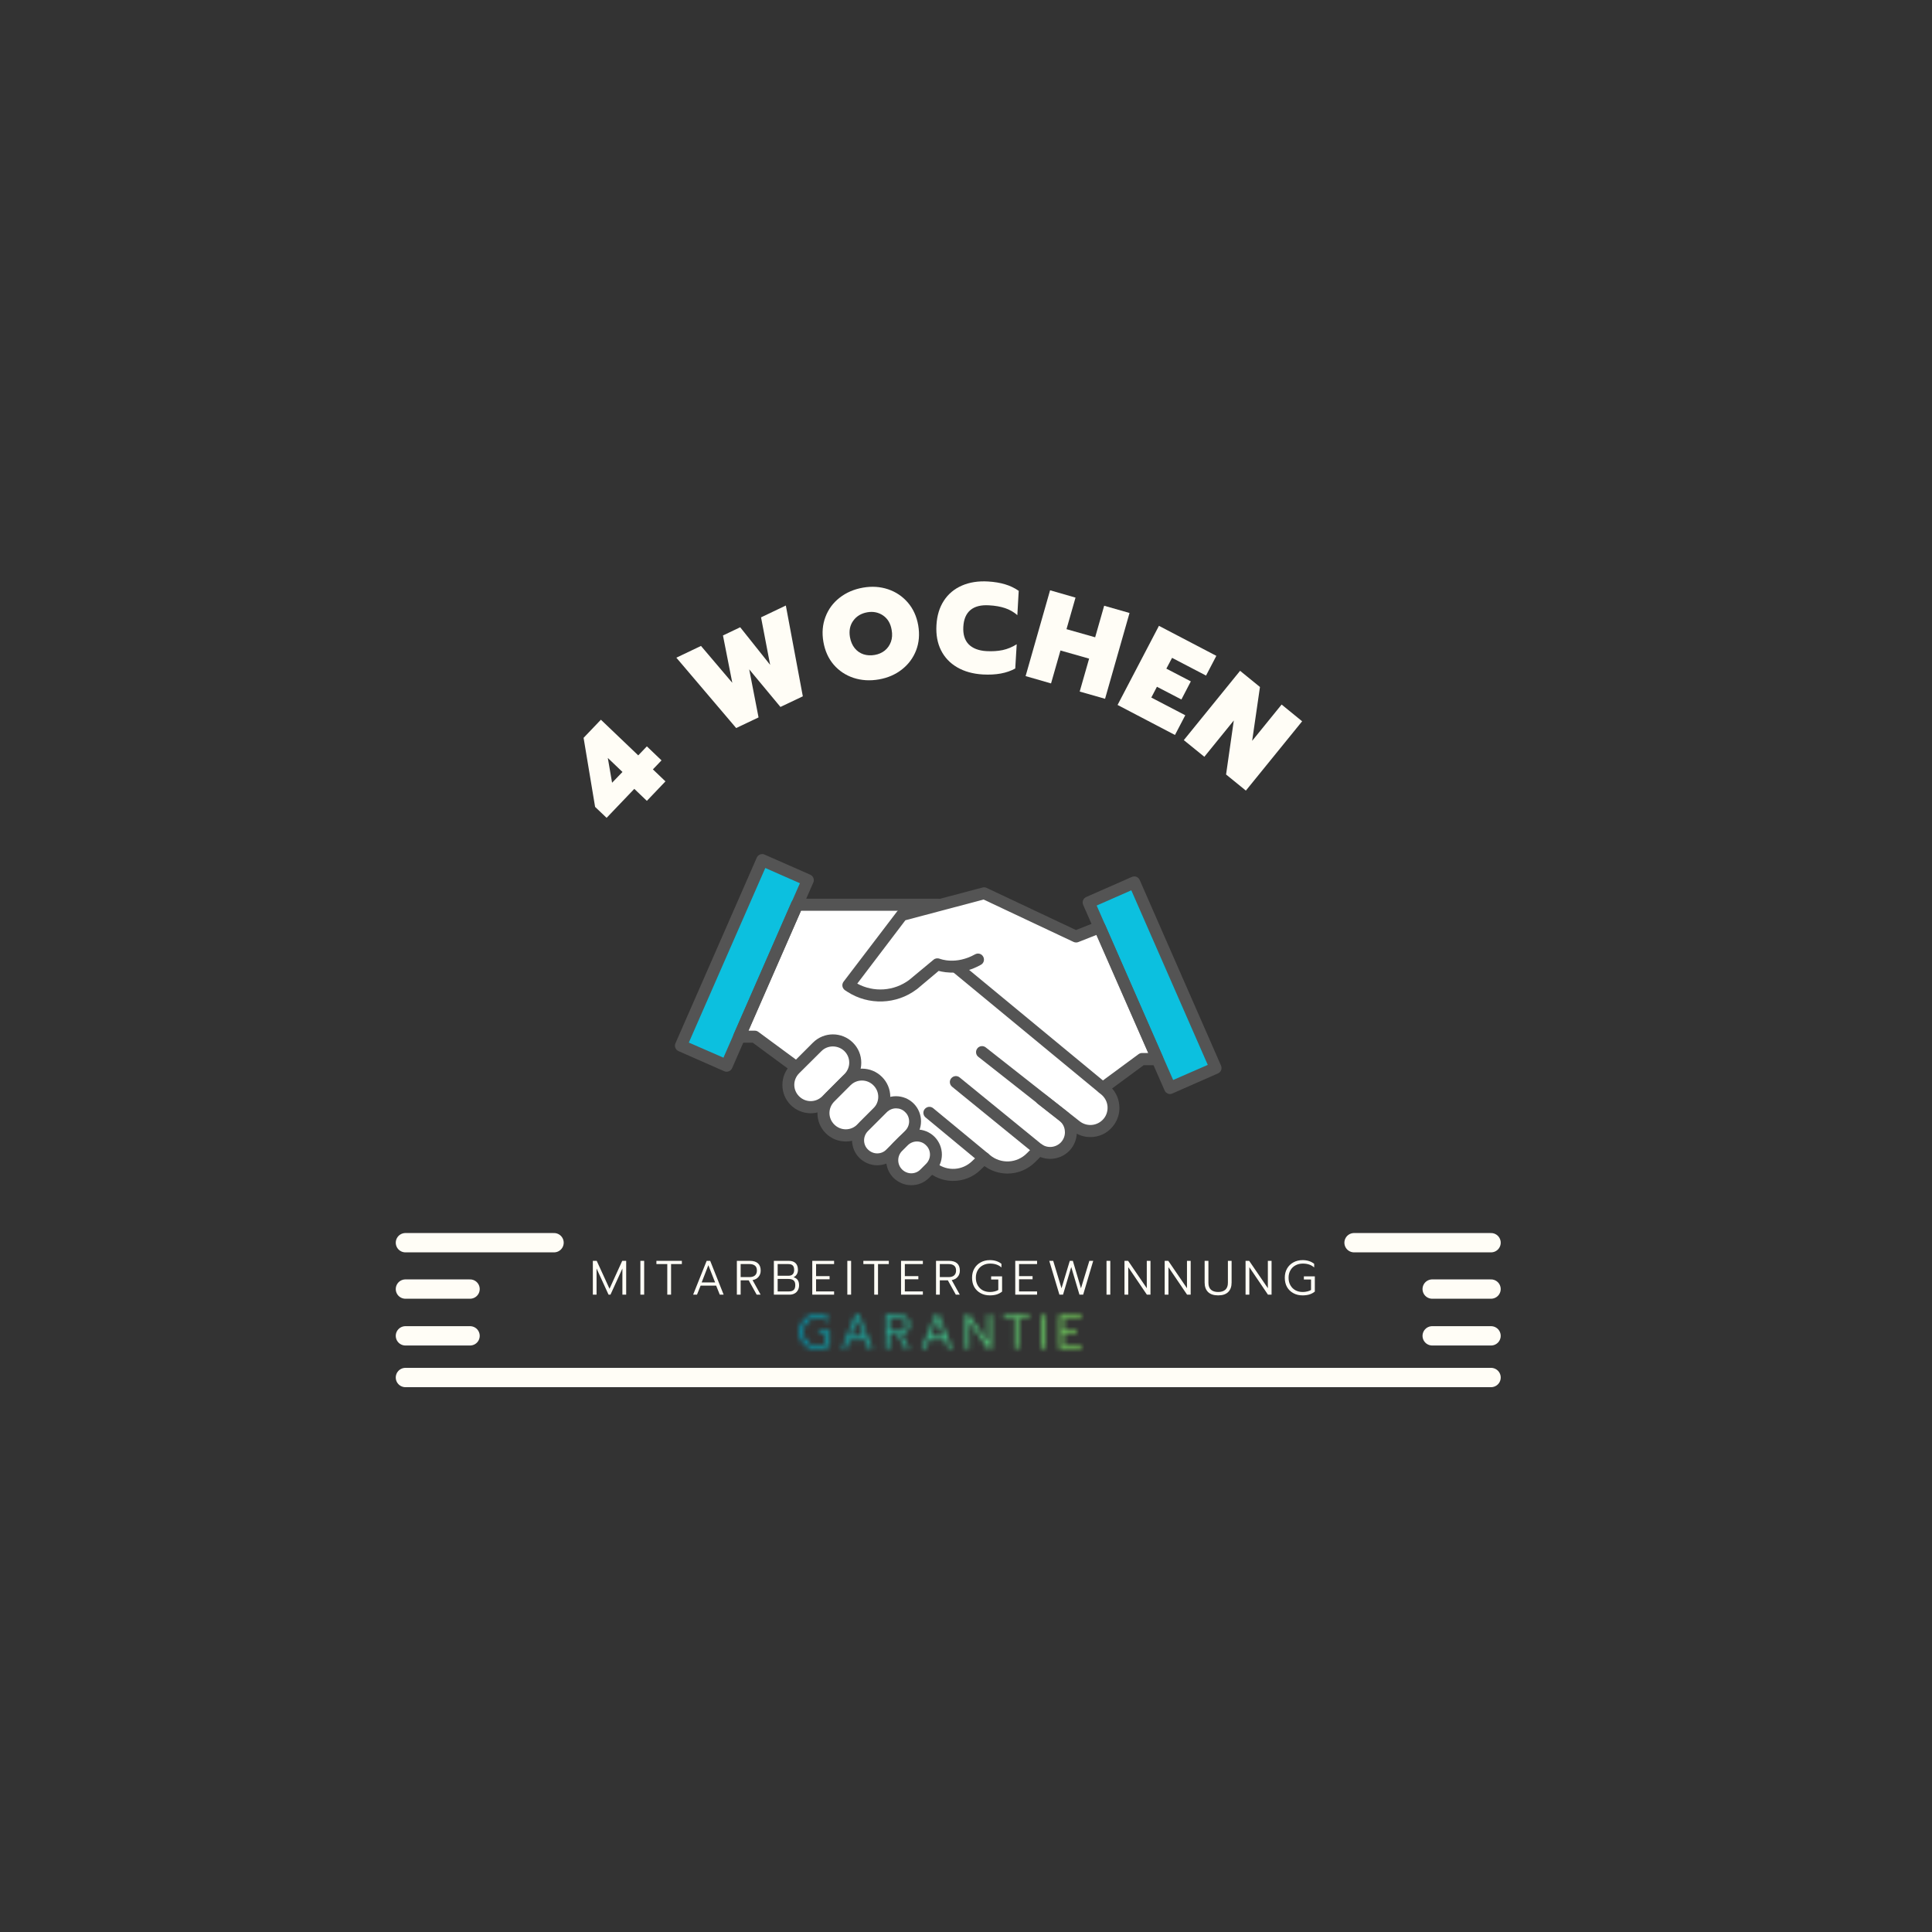 <?xml version="1.0" encoding="UTF-8" standalone="no"?>
<svg xmlns="http://www.w3.org/2000/svg" xmlns:xlink="http://www.w3.org/1999/xlink" width="500" zoomAndPan="magnify" viewBox="0 0 375 375" height="500" preserveAspectRatio="xMidYMid meet" version="1.0"><rect x="0" y="0" width="375" height="375" fill="#333333" stroke="none"/><defs><filter x="0%" y="0%" width="100%" height="100%" id="b1b48a0791"><feColorMatrix values="0 0 0 0 1 0 0 0 0 1 0 0 0 0 1 0 0 0 1 0" color-interpolation-filters="sRGB"/></filter><g/><clipPath id="5528ac0d6b"><path d="M 131 165.715 L 158 165.715 L 158 209 L 131 209 Z M 131 165.715 " clip-rule="nonzero"/></clipPath><clipPath id="64016cf956"><path d="M 210 170 L 237.348 170 L 237.348 213 L 210 213 Z M 210 170 " clip-rule="nonzero"/></clipPath><clipPath id="919015e2ba"><path d="M 172 219 L 183 219 L 183 230.215 L 172 230.215 Z M 172 219 " clip-rule="nonzero"/></clipPath><clipPath id="cdba4a0b83"><path d="M 86.395 235.539 L 285.145 235.539 L 285.145 283.539 L 86.395 283.539 Z M 86.395 235.539 " clip-rule="nonzero"/></clipPath><clipPath id="7fafdb27a5"><path d="M 0.395 0.539 L 199.145 0.539 L 199.145 48.539 L 0.395 48.539 Z M 0.395 0.539 " clip-rule="nonzero"/></clipPath><clipPath id="205f5a8dfd"><path d="M 49.898 0.539 L 144.395 0.539 L 144.395 48.539 L 49.898 48.539 Z M 49.898 0.539 " clip-rule="nonzero"/></clipPath><linearGradient x1="41.074" gradientTransform="matrix(0.749, 0, 0, 0.748, 19.136, -1.659)" y1="34.5" x2="167.239" gradientUnits="userSpaceOnUse" y2="34.5" id="a3eefe6d88"><stop stop-opacity="1" stop-color="rgb(0%, 59.219%, 69.8%)" offset="0"/><stop stop-opacity="1" stop-color="rgb(0%, 59.219%, 69.8%)" offset="0.125"/><stop stop-opacity="1" stop-color="rgb(0%, 59.219%, 69.8%)" offset="0.188"/><stop stop-opacity="1" stop-color="rgb(0.182%, 59.314%, 69.667%)" offset="0.203"/><stop stop-opacity="1" stop-color="rgb(0.684%, 59.578%, 69.304%)" offset="0.207"/><stop stop-opacity="1" stop-color="rgb(1.004%, 59.746%, 69.073%)" offset="0.211"/><stop stop-opacity="1" stop-color="rgb(1.324%, 59.914%, 68.842%)" offset="0.215"/><stop stop-opacity="1" stop-color="rgb(1.645%, 60.081%, 68.611%)" offset="0.219"/><stop stop-opacity="1" stop-color="rgb(1.964%, 60.249%, 68.379%)" offset="0.223"/><stop stop-opacity="1" stop-color="rgb(2.284%, 60.417%, 68.149%)" offset="0.227"/><stop stop-opacity="1" stop-color="rgb(2.605%, 60.583%, 67.917%)" offset="0.23"/><stop stop-opacity="1" stop-color="rgb(2.925%, 60.751%, 67.686%)" offset="0.234"/><stop stop-opacity="1" stop-color="rgb(3.246%, 60.919%, 67.455%)" offset="0.238"/><stop stop-opacity="1" stop-color="rgb(3.566%, 61.087%, 67.224%)" offset="0.242"/><stop stop-opacity="1" stop-color="rgb(3.886%, 61.255%, 66.992%)" offset="0.246"/><stop stop-opacity="1" stop-color="rgb(4.207%, 61.423%, 66.76%)" offset="0.25"/><stop stop-opacity="1" stop-color="rgb(4.527%, 61.591%, 66.528%)" offset="0.254"/><stop stop-opacity="1" stop-color="rgb(4.848%, 61.758%, 66.298%)" offset="0.258"/><stop stop-opacity="1" stop-color="rgb(5.167%, 61.926%, 66.066%)" offset="0.262"/><stop stop-opacity="1" stop-color="rgb(5.487%, 62.094%, 65.836%)" offset="0.266"/><stop stop-opacity="1" stop-color="rgb(5.807%, 62.262%, 65.604%)" offset="0.27"/><stop stop-opacity="1" stop-color="rgb(6.128%, 62.43%, 65.373%)" offset="0.273"/><stop stop-opacity="1" stop-color="rgb(6.448%, 62.598%, 65.141%)" offset="0.277"/><stop stop-opacity="1" stop-color="rgb(6.769%, 62.766%, 64.911%)" offset="0.281"/><stop stop-opacity="1" stop-color="rgb(7.089%, 62.933%, 64.679%)" offset="0.285"/><stop stop-opacity="1" stop-color="rgb(7.41%, 63.101%, 64.449%)" offset="0.289"/><stop stop-opacity="1" stop-color="rgb(7.73%, 63.268%, 64.217%)" offset="0.293"/><stop stop-opacity="1" stop-color="rgb(8.051%, 63.435%, 63.986%)" offset="0.297"/><stop stop-opacity="1" stop-color="rgb(8.369%, 63.603%, 63.754%)" offset="0.301"/><stop stop-opacity="1" stop-color="rgb(8.69%, 63.771%, 63.524%)" offset="0.305"/><stop stop-opacity="1" stop-color="rgb(9.01%, 63.939%, 63.292%)" offset="0.309"/><stop stop-opacity="1" stop-color="rgb(9.331%, 64.107%, 63.06%)" offset="0.312"/><stop stop-opacity="1" stop-color="rgb(9.651%, 64.275%, 62.828%)" offset="0.316"/><stop stop-opacity="1" stop-color="rgb(9.972%, 64.442%, 62.598%)" offset="0.32"/><stop stop-opacity="1" stop-color="rgb(10.292%, 64.61%, 62.366%)" offset="0.324"/><stop stop-opacity="1" stop-color="rgb(10.612%, 64.778%, 62.135%)" offset="0.328"/><stop stop-opacity="1" stop-color="rgb(10.933%, 64.946%, 61.903%)" offset="0.332"/><stop stop-opacity="1" stop-color="rgb(11.253%, 65.114%, 61.673%)" offset="0.336"/><stop stop-opacity="1" stop-color="rgb(11.572%, 65.282%, 61.441%)" offset="0.34"/><stop stop-opacity="1" stop-color="rgb(11.893%, 65.45%, 61.211%)" offset="0.344"/><stop stop-opacity="1" stop-color="rgb(12.213%, 65.617%, 60.979%)" offset="0.348"/><stop stop-opacity="1" stop-color="rgb(12.534%, 65.785%, 60.748%)" offset="0.352"/><stop stop-opacity="1" stop-color="rgb(12.854%, 65.952%, 60.516%)" offset="0.355"/><stop stop-opacity="1" stop-color="rgb(13.174%, 66.119%, 60.286%)" offset="0.359"/><stop stop-opacity="1" stop-color="rgb(13.495%, 66.287%, 60.054%)" offset="0.363"/><stop stop-opacity="1" stop-color="rgb(13.815%, 66.455%, 59.822%)" offset="0.367"/><stop stop-opacity="1" stop-color="rgb(14.136%, 66.623%, 59.59%)" offset="0.371"/><stop stop-opacity="1" stop-color="rgb(14.456%, 66.791%, 59.36%)" offset="0.375"/><stop stop-opacity="1" stop-color="rgb(14.775%, 66.959%, 59.128%)" offset="0.379"/><stop stop-opacity="1" stop-color="rgb(15.096%, 67.126%, 58.897%)" offset="0.383"/><stop stop-opacity="1" stop-color="rgb(15.416%, 67.294%, 58.665%)" offset="0.387"/><stop stop-opacity="1" stop-color="rgb(15.736%, 67.462%, 58.435%)" offset="0.391"/><stop stop-opacity="1" stop-color="rgb(16.057%, 67.63%, 58.203%)" offset="0.395"/><stop stop-opacity="1" stop-color="rgb(16.377%, 67.798%, 57.973%)" offset="0.398"/><stop stop-opacity="1" stop-color="rgb(16.698%, 67.966%, 57.741%)" offset="0.402"/><stop stop-opacity="1" stop-color="rgb(17.018%, 68.134%, 57.51%)" offset="0.406"/><stop stop-opacity="1" stop-color="rgb(17.337%, 68.301%, 57.278%)" offset="0.41"/><stop stop-opacity="1" stop-color="rgb(17.657%, 68.469%, 57.048%)" offset="0.414"/><stop stop-opacity="1" stop-color="rgb(17.978%, 68.636%, 56.816%)" offset="0.418"/><stop stop-opacity="1" stop-color="rgb(18.298%, 68.803%, 56.584%)" offset="0.422"/><stop stop-opacity="1" stop-color="rgb(18.619%, 68.971%, 56.352%)" offset="0.426"/><stop stop-opacity="1" stop-color="rgb(18.939%, 69.139%, 56.122%)" offset="0.43"/><stop stop-opacity="1" stop-color="rgb(19.26%, 69.307%, 55.89%)" offset="0.434"/><stop stop-opacity="1" stop-color="rgb(19.58%, 69.475%, 55.659%)" offset="0.438"/><stop stop-opacity="1" stop-color="rgb(19.901%, 69.643%, 55.428%)" offset="0.441"/><stop stop-opacity="1" stop-color="rgb(20.221%, 69.81%, 55.197%)" offset="0.445"/><stop stop-opacity="1" stop-color="rgb(20.54%, 69.978%, 54.965%)" offset="0.449"/><stop stop-opacity="1" stop-color="rgb(20.86%, 70.146%, 54.735%)" offset="0.453"/><stop stop-opacity="1" stop-color="rgb(21.181%, 70.314%, 54.503%)" offset="0.457"/><stop stop-opacity="1" stop-color="rgb(21.501%, 70.482%, 54.272%)" offset="0.461"/><stop stop-opacity="1" stop-color="rgb(21.822%, 70.65%, 54.041%)" offset="0.465"/><stop stop-opacity="1" stop-color="rgb(22.142%, 70.818%, 53.81%)" offset="0.469"/><stop stop-opacity="1" stop-color="rgb(22.462%, 70.985%, 53.578%)" offset="0.473"/><stop stop-opacity="1" stop-color="rgb(22.783%, 71.153%, 53.346%)" offset="0.477"/><stop stop-opacity="1" stop-color="rgb(23.103%, 71.321%, 53.114%)" offset="0.48"/><stop stop-opacity="1" stop-color="rgb(23.424%, 71.489%, 52.884%)" offset="0.484"/><stop stop-opacity="1" stop-color="rgb(23.743%, 71.655%, 52.652%)" offset="0.488"/><stop stop-opacity="1" stop-color="rgb(24.063%, 71.823%, 52.422%)" offset="0.492"/><stop stop-opacity="1" stop-color="rgb(24.384%, 71.991%, 52.19%)" offset="0.496"/><stop stop-opacity="1" stop-color="rgb(24.704%, 72.159%, 51.959%)" offset="0.5"/><stop stop-opacity="1" stop-color="rgb(25.024%, 72.327%, 51.727%)" offset="0.504"/><stop stop-opacity="1" stop-color="rgb(25.345%, 72.495%, 51.497%)" offset="0.508"/><stop stop-opacity="1" stop-color="rgb(25.665%, 72.662%, 51.265%)" offset="0.512"/><stop stop-opacity="1" stop-color="rgb(25.986%, 72.83%, 51.035%)" offset="0.516"/><stop stop-opacity="1" stop-color="rgb(26.306%, 72.998%, 50.803%)" offset="0.52"/><stop stop-opacity="1" stop-color="rgb(26.627%, 73.166%, 50.572%)" offset="0.523"/><stop stop-opacity="1" stop-color="rgb(26.945%, 73.334%, 50.34%)" offset="0.527"/><stop stop-opacity="1" stop-color="rgb(27.266%, 73.502%, 50.108%)" offset="0.531"/><stop stop-opacity="1" stop-color="rgb(27.586%, 73.669%, 49.876%)" offset="0.535"/><stop stop-opacity="1" stop-color="rgb(27.907%, 73.837%, 49.646%)" offset="0.539"/><stop stop-opacity="1" stop-color="rgb(28.227%, 74.005%, 49.414%)" offset="0.543"/><stop stop-opacity="1" stop-color="rgb(28.548%, 74.173%, 49.184%)" offset="0.547"/><stop stop-opacity="1" stop-color="rgb(28.868%, 74.339%, 48.952%)" offset="0.551"/><stop stop-opacity="1" stop-color="rgb(29.189%, 74.507%, 48.721%)" offset="0.555"/><stop stop-opacity="1" stop-color="rgb(29.507%, 74.675%, 48.489%)" offset="0.559"/><stop stop-opacity="1" stop-color="rgb(29.828%, 74.843%, 48.259%)" offset="0.562"/><stop stop-opacity="1" stop-color="rgb(30.148%, 75.011%, 48.027%)" offset="0.566"/><stop stop-opacity="1" stop-color="rgb(30.469%, 75.179%, 47.797%)" offset="0.57"/><stop stop-opacity="1" stop-color="rgb(30.789%, 75.346%, 47.565%)" offset="0.574"/><stop stop-opacity="1" stop-color="rgb(31.11%, 75.514%, 47.334%)" offset="0.578"/><stop stop-opacity="1" stop-color="rgb(31.43%, 75.682%, 47.102%)" offset="0.582"/><stop stop-opacity="1" stop-color="rgb(31.75%, 75.85%, 46.87%)" offset="0.586"/><stop stop-opacity="1" stop-color="rgb(32.071%, 76.018%, 46.638%)" offset="0.59"/><stop stop-opacity="1" stop-color="rgb(32.391%, 76.186%, 46.408%)" offset="0.594"/><stop stop-opacity="1" stop-color="rgb(32.71%, 76.353%, 46.176%)" offset="0.598"/><stop stop-opacity="1" stop-color="rgb(33.031%, 76.521%, 45.946%)" offset="0.602"/><stop stop-opacity="1" stop-color="rgb(33.351%, 76.689%, 45.714%)" offset="0.605"/><stop stop-opacity="1" stop-color="rgb(33.672%, 76.857%, 45.483%)" offset="0.609"/><stop stop-opacity="1" stop-color="rgb(33.992%, 77.023%, 45.251%)" offset="0.613"/><stop stop-opacity="1" stop-color="rgb(34.312%, 77.191%, 45.021%)" offset="0.617"/><stop stop-opacity="1" stop-color="rgb(34.633%, 77.359%, 44.789%)" offset="0.621"/><stop stop-opacity="1" stop-color="rgb(34.953%, 77.527%, 44.559%)" offset="0.625"/><stop stop-opacity="1" stop-color="rgb(35.274%, 77.695%, 44.327%)" offset="0.629"/><stop stop-opacity="1" stop-color="rgb(35.594%, 77.863%, 44.096%)" offset="0.633"/><stop stop-opacity="1" stop-color="rgb(35.913%, 78.03%, 43.864%)" offset="0.637"/><stop stop-opacity="1" stop-color="rgb(36.234%, 78.198%, 43.633%)" offset="0.641"/><stop stop-opacity="1" stop-color="rgb(36.554%, 78.366%, 43.401%)" offset="0.645"/><stop stop-opacity="1" stop-color="rgb(36.874%, 78.534%, 43.17%)" offset="0.648"/><stop stop-opacity="1" stop-color="rgb(37.195%, 78.702%, 42.938%)" offset="0.652"/><stop stop-opacity="1" stop-color="rgb(37.515%, 78.87%, 42.708%)" offset="0.656"/><stop stop-opacity="1" stop-color="rgb(37.836%, 79.037%, 42.476%)" offset="0.66"/><stop stop-opacity="1" stop-color="rgb(38.156%, 79.205%, 42.245%)" offset="0.664"/><stop stop-opacity="1" stop-color="rgb(38.477%, 79.373%, 42.014%)" offset="0.668"/><stop stop-opacity="1" stop-color="rgb(38.797%, 79.541%, 41.783%)" offset="0.672"/><stop stop-opacity="1" stop-color="rgb(39.116%, 79.707%, 41.551%)" offset="0.676"/><stop stop-opacity="1" stop-color="rgb(39.436%, 79.875%, 41.321%)" offset="0.68"/><stop stop-opacity="1" stop-color="rgb(39.757%, 80.043%, 41.089%)" offset="0.684"/><stop stop-opacity="1" stop-color="rgb(40.077%, 80.211%, 40.858%)" offset="0.688"/><stop stop-opacity="1" stop-color="rgb(40.398%, 80.379%, 40.627%)" offset="0.691"/><stop stop-opacity="1" stop-color="rgb(40.718%, 80.547%, 40.396%)" offset="0.695"/><stop stop-opacity="1" stop-color="rgb(41.039%, 80.714%, 40.164%)" offset="0.699"/><stop stop-opacity="1" stop-color="rgb(41.359%, 80.882%, 39.932%)" offset="0.703"/><stop stop-opacity="1" stop-color="rgb(41.679%, 81.05%, 39.7%)" offset="0.707"/><stop stop-opacity="1" stop-color="rgb(42%, 81.218%, 39.47%)" offset="0.711"/><stop stop-opacity="1" stop-color="rgb(42.319%, 81.386%, 39.238%)" offset="0.715"/><stop stop-opacity="1" stop-color="rgb(42.639%, 81.554%, 39.008%)" offset="0.719"/><stop stop-opacity="1" stop-color="rgb(42.96%, 81.721%, 38.776%)" offset="0.723"/><stop stop-opacity="1" stop-color="rgb(43.28%, 81.889%, 38.545%)" offset="0.727"/><stop stop-opacity="1" stop-color="rgb(43.6%, 82.057%, 38.313%)" offset="0.73"/><stop stop-opacity="1" stop-color="rgb(43.921%, 82.225%, 38.083%)" offset="0.734"/><stop stop-opacity="1" stop-color="rgb(44.241%, 82.393%, 37.851%)" offset="0.738"/><stop stop-opacity="1" stop-color="rgb(44.562%, 82.561%, 37.621%)" offset="0.742"/><stop stop-opacity="1" stop-color="rgb(44.881%, 82.727%, 37.389%)" offset="0.746"/><stop stop-opacity="1" stop-color="rgb(45.201%, 82.895%, 37.158%)" offset="0.75"/><stop stop-opacity="1" stop-color="rgb(45.522%, 83.063%, 36.926%)" offset="0.754"/><stop stop-opacity="1" stop-color="rgb(45.842%, 83.231%, 36.694%)" offset="0.758"/><stop stop-opacity="1" stop-color="rgb(46.162%, 83.398%, 36.462%)" offset="0.762"/><stop stop-opacity="1" stop-color="rgb(46.483%, 83.566%, 36.232%)" offset="0.766"/><stop stop-opacity="1" stop-color="rgb(46.803%, 83.734%, 36%)" offset="0.77"/><stop stop-opacity="1" stop-color="rgb(47.124%, 83.902%, 35.77%)" offset="0.773"/><stop stop-opacity="1" stop-color="rgb(47.444%, 84.07%, 35.538%)" offset="0.777"/><stop stop-opacity="1" stop-color="rgb(47.765%, 84.238%, 35.307%)" offset="0.781"/><stop stop-opacity="1" stop-color="rgb(48.083%, 84.406%, 35.075%)" offset="0.785"/><stop stop-opacity="1" stop-color="rgb(48.404%, 84.573%, 34.845%)" offset="0.789"/><stop stop-opacity="1" stop-color="rgb(48.724%, 84.741%, 34.613%)" offset="0.793"/><stop stop-opacity="1" stop-color="rgb(49.045%, 84.909%, 34.383%)" offset="0.797"/><stop stop-opacity="1" stop-color="rgb(49.226%, 85.004%, 34.25%)" offset="0.812"/><stop stop-opacity="1" stop-color="rgb(49.409%, 85.1%, 34.119%)" offset="0.875"/><stop stop-opacity="1" stop-color="rgb(49.409%, 85.1%, 34.119%)" offset="1"/></linearGradient><clipPath id="4faee3b301"><rect x="0" width="200" y="0" height="49"/></clipPath><clipPath id="732bda3fdf"><path d="M 0.395 0.539 L 199.145 0.539 L 199.145 48.539 L 0.395 48.539 Z M 0.395 0.539 " clip-rule="nonzero"/></clipPath><clipPath id="8547939913"><rect x="0" width="200" y="0" height="49"/></clipPath><clipPath id="1be25e2316"><rect x="0" width="200" y="0" height="49"/></clipPath><mask id="e050b4bb9f"><g filter="url(#b1b48a0791)"><g><g clip-path="url(#1be25e2316)"><g clip-path="url(#732bda3fdf)"><g><g clip-path="url(#8547939913)"><g fill="#000000" fill-opacity="1"><g transform="translate(68.752, 26.791)"><g><path d="M 3.922 0.141 C 3.254 0.141 2.66 0 2.141 -0.281 C 1.617 -0.562 1.207 -0.957 0.906 -1.469 C 0.613 -1.988 0.469 -2.594 0.469 -3.281 C 0.469 -3.957 0.613 -4.551 0.906 -5.062 C 1.207 -5.582 1.617 -5.984 2.141 -6.266 C 2.66 -6.555 3.254 -6.703 3.922 -6.703 C 4.828 -6.703 5.578 -6.461 6.172 -5.984 L 6.172 -5.281 C 5.609 -5.781 4.875 -6.031 3.969 -6.031 C 3.438 -6.031 2.961 -5.914 2.547 -5.688 C 2.129 -5.469 1.801 -5.148 1.562 -4.734 C 1.32 -4.316 1.203 -3.832 1.203 -3.281 C 1.203 -2.719 1.32 -2.227 1.562 -1.812 C 1.801 -1.395 2.129 -1.07 2.547 -0.844 C 2.961 -0.625 3.43 -0.516 3.953 -0.516 C 4.254 -0.516 4.551 -0.551 4.844 -0.625 C 5.133 -0.695 5.375 -0.789 5.562 -0.906 L 5.562 -2.938 L 4.172 -2.938 L 4.172 -3.547 L 6.297 -3.547 L 6.297 -0.594 C 5.984 -0.344 5.629 -0.156 5.234 -0.031 C 4.848 0.082 4.41 0.141 3.922 0.141 Z M 3.922 0.141 "/></g></g></g><g fill="#000000" fill-opacity="1"><g transform="translate(76.948, 26.791)"><g><path d="M 3.094 -6.562 L 3.781 -6.562 L 6.391 0 L 5.641 0 L 4.938 -1.75 L 1.922 -1.75 L 1.219 0 L 0.469 0 Z M 4.734 -2.375 L 3.422 -5.719 L 2.125 -2.375 Z M 4.734 -2.375 "/></g></g></g><g fill="#000000" fill-opacity="1"><g transform="translate(85.248, 26.791)"><g><path d="M 0.656 -6.562 L 3.188 -6.562 C 3.875 -6.562 4.395 -6.398 4.75 -6.078 C 5.102 -5.766 5.281 -5.297 5.281 -4.672 C 5.281 -4.191 5.141 -3.785 4.859 -3.453 C 4.578 -3.117 4.191 -2.91 3.703 -2.828 L 5.266 0 L 4.5 0 L 2.953 -2.781 L 1.391 -2.781 L 1.391 0 L 0.656 0 Z M 3.094 -3.406 C 3.551 -3.406 3.906 -3.508 4.156 -3.719 C 4.414 -3.938 4.547 -4.254 4.547 -4.672 C 4.547 -5.129 4.414 -5.453 4.156 -5.641 C 3.906 -5.836 3.551 -5.938 3.094 -5.938 L 1.391 -5.938 L 1.391 -3.406 Z M 3.094 -3.406 "/></g></g></g><g fill="#000000" fill-opacity="1"><g transform="translate(92.431, 26.791)"><g><path d="M 3.094 -6.562 L 3.781 -6.562 L 6.391 0 L 5.641 0 L 4.938 -1.75 L 1.922 -1.75 L 1.219 0 L 0.469 0 Z M 4.734 -2.375 L 3.422 -5.719 L 2.125 -2.375 Z M 4.734 -2.375 "/></g></g></g><g fill="#000000" fill-opacity="1"><g transform="translate(100.731, 26.791)"><g><path d="M 0.656 -6.562 L 1.359 -6.562 L 4.984 -1.25 L 4.984 -6.562 L 5.703 -6.562 L 5.703 0 L 5 0 L 1.391 -5.328 L 1.391 0 L 0.656 0 Z M 0.656 -6.562 "/></g></g></g><g fill="#000000" fill-opacity="1"><g transform="translate(108.533, 26.791)"><g><path d="M 2.391 -5.938 L 0.281 -5.938 L 0.281 -6.562 L 5.219 -6.562 L 5.219 -5.938 L 3.125 -5.938 L 3.125 0 L 2.391 0 Z M 2.391 -5.938 "/></g></g></g><g fill="#000000" fill-opacity="1"><g transform="translate(115.472, 26.791)"><g><path d="M 0.672 -6.562 L 1.406 -6.562 L 1.406 0 L 0.672 0 Z M 0.672 -6.562 "/></g></g></g><g fill="#000000" fill-opacity="1"><g transform="translate(118.975, 26.791)"><g><path d="M 0.656 -6.562 L 4.891 -6.562 L 4.891 -5.938 L 1.391 -5.938 L 1.391 -3.594 L 4.016 -3.594 L 4.016 -2.984 L 1.391 -2.984 L 1.391 -0.625 L 4.891 -0.625 L 4.891 0 L 0.656 0 Z M 0.656 -6.562 "/></g></g></g></g></g></g></g></g></g></mask><clipPath id="d565bc94a7"><path d="M 49.898 0.539 L 144.395 0.539 L 144.395 48.539 L 49.898 48.539 Z M 49.898 0.539 " clip-rule="nonzero"/></clipPath><clipPath id="4baf48edf4"><rect x="0" width="200" y="0" height="49"/></clipPath><clipPath id="fd1448175e"><rect x="0" width="200" y="0" height="49"/></clipPath></defs><path stroke-linecap="round" transform="matrix(0.75, 0, 0, 0.75, 76.817, 248.331)" fill="none" stroke-linejoin="miter" d="M 2.5 2.501 L 19.229 2.501 " stroke="#fffdf6" stroke-width="5" stroke-opacity="1" stroke-miterlimit="4"/><path stroke-linecap="round" transform="matrix(0.75, 0, 0, 0.75, 76.817, 239.331)" fill="none" stroke-linejoin="miter" d="M 2.5 2.501 L 40.963 2.501 " stroke="#fffdf6" stroke-width="5" stroke-opacity="1" stroke-miterlimit="4"/><path stroke-linecap="round" transform="matrix(0.75, 0, 0, 0.75, 76.817, 257.412)" fill="none" stroke-linejoin="miter" d="M 2.5 2.498 L 19.229 2.498 " stroke="#fffdf6" stroke-width="5" stroke-opacity="1" stroke-miterlimit="4"/><path stroke-linecap="round" transform="matrix(0.75, -0, 0, 0.75, 76.817, 265.501)" fill="none" stroke-linejoin="miter" d="M 2.5 2.499 L 283.463 2.499 " stroke="#fffdf6" stroke-width="5" stroke-opacity="1" stroke-miterlimit="4"/><path stroke-linecap="round" transform="matrix(-0.75, 0, 0, -0.75, 291.283, 261.162)" fill="none" stroke-linejoin="miter" d="M 2.497 2.502 L 17.727 2.502 " stroke="#fffdf6" stroke-width="5" stroke-opacity="1" stroke-miterlimit="4"/><path stroke-linecap="round" transform="matrix(-0.75, 0, 0, -0.75, 291.283, 252.081)" fill="none" stroke-linejoin="miter" d="M 2.497 2.499 L 17.727 2.499 " stroke="#fffdf6" stroke-width="5" stroke-opacity="1" stroke-miterlimit="4"/><path stroke-linecap="round" transform="matrix(-0.75, 0, 0, -0.75, 291.289, 243.081)" fill="none" stroke-linejoin="miter" d="M 2.501 2.499 L 37.959 2.499 " stroke="#fffdf6" stroke-width="5" stroke-opacity="1" stroke-miterlimit="4"/><g fill="#fffdf6" fill-opacity="1"><g transform="translate(120.18, 161.071)"><g><path d="M 2.938 -7.953 L -2.438 -2.328 L -4.672 -4.453 L -6.906 -17.859 L -3.547 -21.375 L 3.703 -14.453 L 5.375 -16.203 L 8.219 -13.484 L 6.547 -11.734 L 8.984 -9.406 L 5.375 -5.625 Z M 0.641 -11.234 L -2.203 -13.953 L -1.375 -9.141 Z M 0.641 -11.234 "/></g></g></g><g fill="#fffdf6" fill-opacity="1"><g transform="translate(131.819, 149.431)"><g/></g></g><g fill="#fffdf6" fill-opacity="1"><g transform="translate(138.28, 143.516)"><g><path d="M -7 -15.859 L -2.219 -18.141 L 3.859 -10.984 L 2.047 -20.172 L 5.391 -21.766 L 11.203 -14.469 L 9.438 -23.688 L 14.25 -25.984 L 17.547 -8.359 L 13.203 -6.297 L 7.141 -13.594 L 8.953 -4.266 L 4.609 -2.203 Z M -7 -15.859 "/></g></g></g><g fill="#fffdf6" fill-opacity="1"><g transform="translate(160.803, 133.186)"><g><path d="M 9.797 -1.312 C 8.055 -1.008 6.414 -1.109 4.875 -1.609 C 3.344 -2.117 2.055 -2.973 1.016 -4.172 C -0.016 -5.379 -0.68 -6.859 -0.984 -8.609 C -1.285 -10.348 -1.148 -11.961 -0.578 -13.453 C -0.016 -14.941 0.898 -16.18 2.172 -17.172 C 3.453 -18.172 4.961 -18.82 6.703 -19.125 C 8.422 -19.426 10.039 -19.32 11.562 -18.812 C 13.082 -18.301 14.363 -17.441 15.406 -16.234 C 16.445 -15.023 17.117 -13.551 17.422 -11.812 C 17.723 -10.062 17.586 -8.441 17.016 -6.953 C 16.441 -5.473 15.523 -4.238 14.266 -3.25 C 13.004 -2.258 11.516 -1.613 9.797 -1.312 Z M 8.969 -6.062 C 9.719 -6.188 10.367 -6.469 10.922 -6.906 C 11.473 -7.352 11.875 -7.922 12.125 -8.609 C 12.375 -9.297 12.422 -10.066 12.266 -10.922 C 12.055 -12.172 11.504 -13.102 10.609 -13.719 C 9.711 -14.332 8.691 -14.539 7.547 -14.344 C 6.359 -14.133 5.445 -13.586 4.812 -12.703 C 4.176 -11.828 3.961 -10.766 4.172 -9.516 C 4.328 -8.66 4.633 -7.945 5.094 -7.375 C 5.551 -6.812 6.117 -6.414 6.797 -6.188 C 7.473 -5.969 8.195 -5.926 8.969 -6.062 Z M 8.969 -6.062 "/></g></g></g><g fill="#fffdf6" fill-opacity="1"><g transform="translate(180.763, 129.96)"><g><path d="M 9.984 0.953 C 8.066 0.836 6.41 0.375 5.016 -0.438 C 3.629 -1.25 2.586 -2.348 1.891 -3.734 C 1.191 -5.129 0.895 -6.754 1 -8.609 C 1.102 -10.461 1.582 -12.047 2.438 -13.359 C 3.289 -14.672 4.457 -15.648 5.938 -16.297 C 7.414 -16.941 9.113 -17.207 11.031 -17.094 C 12.27 -17.02 13.363 -16.836 14.312 -16.547 C 15.27 -16.266 16.156 -15.844 16.969 -15.281 L 16.703 -10.562 C 16.016 -11.164 15.223 -11.617 14.328 -11.922 C 13.43 -12.223 12.391 -12.406 11.203 -12.469 C 9.648 -12.562 8.453 -12.258 7.609 -11.562 C 6.766 -10.863 6.301 -9.781 6.219 -8.312 C 6.133 -6.844 6.477 -5.707 7.25 -4.906 C 8.031 -4.113 9.176 -3.672 10.688 -3.578 C 11.852 -3.516 12.91 -3.582 13.859 -3.781 C 14.805 -3.988 15.711 -4.363 16.578 -4.906 L 16.297 -0.203 C 14.648 0.711 12.547 1.098 9.984 0.953 Z M 9.984 0.953 "/></g></g></g><g fill="#fffdf6" fill-opacity="1"><g transform="translate(198.116, 130.964)"><g><path d="M 5.703 -16.391 L 10.641 -14.969 L 8.891 -8.844 L 14.453 -7.266 L 16.203 -13.391 L 21.125 -11.984 L 16.375 4.672 L 11.453 3.266 L 13.281 -3.125 L 7.719 -4.703 L 5.891 1.688 L 0.953 0.266 Z M 5.703 -16.391 "/></g></g></g><g fill="#fffdf6" fill-opacity="1"><g transform="translate(216.045, 136.378)"><g><path d="M 8.906 -14.906 L 20.047 -9.078 L 18.047 -5.25 L 11.453 -8.688 L 10.344 -6.594 L 15.094 -4.125 L 13.266 -0.609 L 8.516 -3.078 L 7.422 -0.984 L 14.016 2.453 L 12.016 6.281 L 0.875 0.453 Z M 8.906 -14.906 "/></g></g></g><g fill="#fffdf6" fill-opacity="1"><g transform="translate(229.011, 143.032)"><g><path d="M 11.688 -12.828 L 15.547 -9.688 L 14.031 0.766 L 19.75 -6.281 L 23.734 -3.031 L 12.812 10.422 L 8.969 7.297 L 10.469 -3.188 L 4.75 3.859 L 0.766 0.625 Z M 11.688 -12.828 "/></g></g></g><g fill="#fffdf6" fill-opacity="1"><g transform="translate(243.02, 155.039)"><g/></g></g><path fill="#ffffff" d="M 220.18 171.277 L 211.332 175.172 L 213.434 179.969 L 208.816 181.785 L 191.02 173.379 L 182.172 175.715 L 182.145 175.609 L 154.719 175.609 L 156.82 170.812 L 147.973 166.918 L 132.172 202.957 L 141.02 206.852 L 143.484 201.246 L 146.469 201.246 L 154.59 207.215 L 154.277 207.523 C 152.59 209.211 152.59 211.961 154.277 213.648 C 155.965 215.336 158.715 215.336 160.402 213.648 L 161.074 212.973 C 159.391 214.66 159.391 217.41 161.074 219.098 C 162.762 220.785 165.512 220.785 167.199 219.098 L 167.613 218.684 C 166.16 220.137 166.16 222.469 167.613 223.922 C 169.066 225.375 171.402 225.375 172.855 223.922 L 174.23 222.547 C 172.777 224 172.777 226.336 174.23 227.789 C 175.684 229.242 178.02 229.242 179.473 227.789 L 180.562 226.699 C 180.641 226.621 180.691 226.57 180.742 226.492 L 181.133 226.777 C 183.648 228.645 187.152 228.41 189.434 226.258 L 190.992 224.781 L 191.406 225.117 C 194 227.246 197.789 227.062 200.125 224.676 L 201.629 223.172 L 201.008 222.965 C 201.086 222.938 201.188 222.91 201.266 222.887 L 201.293 222.887 C 202.926 224.234 205.34 224.055 206.793 222.496 C 208.09 221.094 208.195 219.047 207.207 217.539 L 207.363 217.387 L 208.867 218.578 C 210.789 220.082 213.566 219.797 215.121 217.902 C 216.703 215.984 216.445 213.129 214.523 211.547 L 214.059 211.156 L 221.66 205.555 L 224.645 205.555 L 227.109 211.156 L 235.957 207.266 Z M 220.18 171.277 " fill-opacity="1" fill-rule="nonzero"/><path fill="#0cc0df" d="M 147.941 166.938 L 156.805 170.824 L 141.031 206.828 L 132.164 202.945 Z M 147.941 166.938 " fill-opacity="1" fill-rule="nonzero"/><path fill="#0cc0df" d="M 235.949 207.301 L 227.082 211.184 L 211.309 175.176 L 220.176 171.293 Z M 235.949 207.301 " fill-opacity="1" fill-rule="nonzero"/><g clip-path="url(#5528ac0d6b)"><path fill="#545454" d="M 141.02 208.02 C 140.863 208.02 140.707 207.992 140.551 207.914 L 131.703 204.023 C 131.109 203.762 130.848 203.062 131.109 202.492 L 146.883 166.477 C 147.012 166.191 147.246 165.961 147.531 165.855 C 147.816 165.75 148.152 165.75 148.414 165.883 L 157.262 169.773 C 157.859 170.031 158.117 170.734 157.859 171.305 L 142.109 207.316 C 141.98 207.602 141.746 207.836 141.461 207.941 C 141.305 207.992 141.176 208.02 141.02 208.02 Z M 133.703 202.363 L 140.422 205.293 L 155.262 171.434 L 148.543 168.477 Z M 133.703 202.363 " fill-opacity="1" fill-rule="nonzero"/></g><path fill="#545454" d="M 195.559 227.789 C 193.848 227.789 192.109 227.219 190.68 226.023 L 179.652 216.891 C 179.16 216.477 179.082 215.75 179.496 215.258 C 179.914 214.766 180.641 214.688 181.133 215.102 L 192.16 224.207 C 194.285 225.973 197.375 225.816 199.32 223.844 L 200.824 222.34 C 201.266 221.875 202.02 221.875 202.484 222.34 C 202.953 222.781 202.953 223.535 202.484 224 L 200.98 225.508 C 199.477 227.012 197.531 227.789 195.559 227.789 Z M 195.559 227.789 " fill-opacity="1" fill-rule="nonzero"/><path fill="#545454" d="M 185 229.215 C 183.414 229.215 181.832 228.723 180.457 227.711 L 146.105 202.387 L 143.484 202.387 C 143.094 202.387 142.73 202.18 142.496 201.867 C 142.266 201.559 142.238 201.117 142.395 200.754 L 153.602 175.145 C 153.785 174.73 154.199 174.445 154.668 174.445 L 182.117 174.445 C 182.766 174.445 183.285 174.961 183.285 175.609 C 183.285 176.262 182.766 176.777 182.117 176.777 L 155.473 176.777 L 145.273 200.051 L 146.492 200.051 C 146.754 200.051 146.988 200.129 147.195 200.285 L 181.859 225.844 C 183.934 227.375 186.789 227.191 188.656 225.402 L 190.215 223.922 C 190.68 223.48 191.406 223.508 191.875 223.977 C 192.316 224.441 192.289 225.168 191.82 225.637 L 190.266 227.113 C 188.812 228.516 186.918 229.215 185 229.215 Z M 185 229.215 " fill-opacity="1" fill-rule="nonzero"/><path fill="#545454" d="M 211.645 220.707 C 210.426 220.707 209.18 220.316 208.141 219.488 L 189.902 205.137 C 189.383 204.75 189.305 203.996 189.695 203.504 C 190.082 202.984 190.836 202.906 191.328 203.297 L 209.57 217.645 C 210.996 218.762 213.047 218.551 214.215 217.152 C 214.785 216.477 215.043 215.594 214.965 214.711 C 214.887 213.832 214.449 213.027 213.773 212.453 L 184.789 188.531 C 184.297 188.117 184.219 187.391 184.637 186.898 C 185.051 186.406 185.777 186.328 186.27 186.742 L 215.227 210.664 C 216.395 211.625 217.121 213 217.25 214.504 C 217.406 216.008 216.938 217.488 215.977 218.656 C 214.887 220.004 213.281 220.707 211.645 220.707 Z M 211.645 220.707 " fill-opacity="1" fill-rule="nonzero"/><path fill="#545454" d="M 203.836 224.934 C 202.668 224.934 201.5 224.547 200.566 223.77 L 184.789 210.926 C 184.297 210.508 184.219 209.781 184.637 209.289 C 185.051 208.797 185.777 208.719 186.27 209.133 L 202.02 221.977 C 203.188 222.938 204.898 222.809 205.938 221.719 C 206.48 221.121 206.766 220.344 206.688 219.539 C 206.637 218.734 206.25 218.008 205.598 217.516 L 201.422 214.246 C 200.902 213.855 200.824 213.105 201.215 212.609 C 201.605 212.117 202.355 212.016 202.848 212.402 L 207.027 215.672 C 208.168 216.582 208.895 217.902 209 219.355 C 209.102 220.809 208.609 222.238 207.625 223.301 C 206.637 224.363 205.238 224.934 203.836 224.934 Z M 203.836 224.934 " fill-opacity="1" fill-rule="nonzero"/><g clip-path="url(#64016cf956)"><path fill="#545454" d="M 227.109 212.352 C 226.953 212.352 226.824 212.324 226.695 212.273 C 226.41 212.168 226.176 211.938 226.047 211.652 L 210.242 175.637 C 210.113 175.352 210.113 175.039 210.219 174.754 C 210.32 174.469 210.555 174.234 210.84 174.105 L 219.688 170.215 C 220.285 169.953 220.961 170.215 221.219 170.812 L 236.996 206.824 C 237.254 207.422 236.996 208.098 236.398 208.355 L 227.551 212.246 C 227.422 212.301 227.266 212.352 227.109 212.352 Z M 212.863 175.766 L 227.707 209.625 L 234.426 206.695 L 219.586 172.809 Z M 212.863 175.766 " fill-opacity="1" fill-rule="nonzero"/></g><path fill="#545454" d="M 214.059 212.324 C 213.695 212.324 213.359 212.168 213.125 211.859 C 212.734 211.34 212.863 210.613 213.383 210.223 L 220.984 204.621 C 221.195 204.465 221.426 204.387 221.688 204.387 L 222.906 204.387 L 212.863 181.449 L 209.309 182.852 C 209 182.98 208.66 182.953 208.375 182.824 L 190.914 174.598 L 175.734 178.621 L 166.395 190.918 C 169.586 192.656 173.555 192.398 176.488 190.191 L 181.211 186.273 C 181.547 185.988 182.016 185.938 182.402 186.094 C 182.535 186.145 185.543 187.312 189.254 185.238 C 189.824 184.926 190.523 185.109 190.836 185.68 C 191.148 186.25 190.965 186.949 190.395 187.262 C 186.762 189.312 183.57 188.816 182.195 188.453 L 177.965 192.008 C 177.941 192.008 177.941 192.035 177.914 192.035 C 173.996 194.992 168.602 195.176 164.473 192.504 L 164.035 192.219 C 163.773 192.035 163.566 191.75 163.516 191.438 C 163.461 191.129 163.539 190.789 163.746 190.531 L 174.125 176.91 C 174.281 176.699 174.516 176.547 174.75 176.492 L 190.707 172.266 C 190.965 172.188 191.25 172.211 191.512 172.344 L 208.844 180.516 L 212.996 178.879 C 213.59 178.648 214.238 178.934 214.5 179.504 L 225.707 205.113 C 225.863 205.477 225.836 205.891 225.605 206.227 C 225.371 206.566 225.035 206.746 224.617 206.746 L 221.996 206.746 L 214.707 212.117 C 214.523 212.246 214.293 212.324 214.059 212.324 Z M 214.059 212.324 " fill-opacity="1" fill-rule="nonzero"/><path fill="#ffffff" d="M 164.734 209.34 L 160.426 213.648 C 158.742 215.336 155.988 215.336 154.305 213.648 C 152.617 211.961 152.617 209.211 154.305 207.523 L 158.609 203.219 C 160.297 201.531 163.047 201.531 164.734 203.219 C 166.422 204.906 166.422 207.656 164.734 209.34 Z M 164.734 209.34 " fill-opacity="1" fill-rule="nonzero"/><path fill="#545454" d="M 157.363 216.086 C 155.965 216.086 154.535 215.543 153.473 214.48 C 152.434 213.441 151.863 212.066 151.863 210.586 C 151.863 209.109 152.434 207.734 153.473 206.695 L 157.781 202.387 C 159.934 200.234 163.41 200.234 165.562 202.387 C 166.602 203.426 167.172 204.801 167.172 206.281 C 167.172 207.758 166.602 209.133 165.562 210.172 L 161.258 214.48 C 160.168 215.543 158.766 216.086 157.363 216.086 Z M 161.645 203.113 C 160.844 203.113 160.012 203.426 159.414 204.047 L 155.109 208.328 C 154.512 208.926 154.172 209.73 154.172 210.562 C 154.172 211.418 154.512 212.195 155.109 212.793 C 156.352 214.039 158.352 214.039 159.598 212.793 L 163.902 208.484 C 164.5 207.887 164.836 207.086 164.836 206.254 C 164.836 205.398 164.5 204.621 163.902 204.023 C 163.281 203.426 162.477 203.113 161.645 203.113 Z M 161.645 203.113 " fill-opacity="1" fill-rule="nonzero"/><path fill="#ffffff" d="M 170.363 215.984 L 167.227 219.125 C 165.539 220.809 162.789 220.809 161.102 219.125 C 159.414 217.438 159.414 214.688 161.102 213 L 164.242 209.859 C 165.926 208.176 168.68 208.176 170.363 209.859 C 172.078 211.52 172.078 214.27 170.363 215.984 Z M 170.363 215.984 " fill-opacity="1" fill-rule="nonzero"/><path fill="#545454" d="M 164.164 221.562 C 162.684 221.562 161.309 220.992 160.27 219.953 C 159.234 218.914 158.664 217.539 158.664 216.062 C 158.664 214.582 159.234 213.207 160.27 212.168 L 163.41 209.031 C 164.449 207.992 165.824 207.422 167.301 207.422 C 168.781 207.422 170.156 207.992 171.195 209.031 C 172.234 210.066 172.805 211.441 172.805 212.922 C 172.805 214.402 172.234 215.777 171.195 216.812 L 168.055 219.953 C 167.016 220.992 165.641 221.562 164.164 221.562 Z M 167.301 209.73 C 166.445 209.73 165.668 210.066 165.07 210.664 L 161.934 213.805 C 161.336 214.402 160.996 215.207 160.996 216.035 C 160.996 216.891 161.336 217.672 161.934 218.266 C 162.527 218.863 163.332 219.199 164.164 219.199 C 165.02 219.199 165.797 218.863 166.395 218.266 L 169.535 215.129 C 170.129 214.531 170.469 213.727 170.469 212.895 C 170.469 212.039 170.129 211.262 169.535 210.664 C 168.938 210.066 168.16 209.73 167.301 209.73 Z M 170.363 215.984 Z M 170.363 215.984 " fill-opacity="1" fill-rule="nonzero"/><path fill="#ffffff" d="M 176.539 220.266 L 172.883 223.922 C 171.43 225.375 169.094 225.375 167.641 223.922 C 166.188 222.469 166.188 220.137 167.641 218.684 L 171.297 215.023 C 172.75 213.57 175.086 213.57 176.539 215.023 C 177.992 216.477 177.992 218.836 176.539 220.266 Z M 176.539 220.266 " fill-opacity="1" fill-rule="nonzero"/><path fill="#545454" d="M 170.262 226.18 C 168.965 226.18 167.742 225.66 166.809 224.754 C 165.902 223.844 165.383 222.602 165.383 221.305 C 165.383 220.004 165.902 218.785 166.809 217.852 L 170.469 214.195 C 172.363 212.301 175.449 212.301 177.344 214.195 C 178.254 215.102 178.77 216.348 178.77 217.645 C 178.77 218.941 178.254 220.16 177.344 221.094 L 173.684 224.754 C 172.777 225.688 171.559 226.18 170.262 226.18 Z M 173.918 215.129 C 173.27 215.129 172.621 215.387 172.129 215.879 L 168.469 219.539 C 168.004 220.004 167.719 220.652 167.719 221.328 C 167.719 222.004 167.977 222.652 168.469 223.117 C 168.938 223.586 169.586 223.871 170.262 223.871 C 170.934 223.871 171.582 223.613 172.051 223.117 L 175.711 219.461 C 176.176 218.992 176.461 218.344 176.461 217.672 C 176.461 216.996 176.203 216.348 175.711 215.879 C 175.215 215.359 174.566 215.129 173.918 215.129 Z M 173.918 215.129 " fill-opacity="1" fill-rule="nonzero"/><path fill="#ffffff" d="M 180.586 226.699 L 179.496 227.789 C 178.043 229.242 175.711 229.242 174.258 227.789 C 172.805 226.336 172.805 224 174.258 222.547 L 175.348 221.457 C 176.801 220.004 179.133 220.004 180.586 221.457 C 182.039 222.91 182.039 225.273 180.586 226.699 Z M 180.586 226.699 " fill-opacity="1" fill-rule="nonzero"/><g clip-path="url(#919015e2ba)"><path fill="#545454" d="M 176.875 230.047 C 175.578 230.047 174.359 229.527 173.426 228.621 C 171.531 226.727 171.531 223.637 173.426 221.742 L 174.516 220.652 C 176.41 218.762 179.496 218.762 181.391 220.652 C 182.301 221.562 182.82 222.809 182.82 224.105 C 182.82 225.402 182.301 226.621 181.391 227.555 L 180.301 228.645 C 179.395 229.555 178.176 230.047 176.875 230.047 Z M 177.965 221.562 C 177.316 221.562 176.668 221.82 176.176 222.316 L 175.086 223.406 C 174.102 224.391 174.102 226 175.086 226.984 C 175.555 227.453 176.203 227.738 176.875 227.738 C 177.551 227.738 178.199 227.477 178.668 226.984 L 179.758 225.895 C 180.223 225.43 180.508 224.781 180.508 224.105 C 180.508 223.43 180.25 222.781 179.758 222.316 C 179.266 221.797 178.617 221.562 177.965 221.562 Z M 177.965 221.562 " fill-opacity="1" fill-rule="nonzero"/></g><g fill="#fffdf6" fill-opacity="1"><g transform="translate(114.416, 251.291)"><g><path d="M 0.656 -6.562 L 1.406 -6.562 L 3.891 -1.141 L 6.359 -6.562 L 7.125 -6.562 L 7.125 0 L 6.391 0 L 6.391 -5.078 L 4.078 0 L 3.703 0 L 1.375 -5.078 L 1.375 0 L 0.656 0 Z M 0.656 -6.562 "/></g></g></g><g fill="#fffdf6" fill-opacity="1"><g transform="translate(123.626, 251.291)"><g><path d="M 0.672 -6.562 L 1.406 -6.562 L 1.406 0 L 0.672 0 Z M 0.672 -6.562 "/></g></g></g><g fill="#fffdf6" fill-opacity="1"><g transform="translate(127.129, 251.291)"><g><path d="M 2.391 -5.938 L 0.281 -5.938 L 0.281 -6.562 L 5.219 -6.562 L 5.219 -5.938 L 3.125 -5.938 L 3.125 0 L 2.391 0 Z M 2.391 -5.938 "/></g></g></g><g fill="#fffdf6" fill-opacity="1"><g transform="translate(134.068, 251.291)"><g><path d="M 3.094 -6.562 L 3.781 -6.562 L 6.391 0 L 5.641 0 L 4.938 -1.75 L 1.922 -1.75 L 1.219 0 L 0.469 0 Z M 4.734 -2.375 L 3.422 -5.719 L 2.125 -2.375 Z M 4.734 -2.375 "/></g></g></g><g fill="#fffdf6" fill-opacity="1"><g transform="translate(142.368, 251.291)"><g><path d="M 0.656 -6.562 L 3.188 -6.562 C 3.875 -6.562 4.395 -6.398 4.75 -6.078 C 5.102 -5.766 5.281 -5.297 5.281 -4.672 C 5.281 -4.191 5.141 -3.785 4.859 -3.453 C 4.578 -3.117 4.191 -2.91 3.703 -2.828 L 5.266 0 L 4.5 0 L 2.953 -2.781 L 1.391 -2.781 L 1.391 0 L 0.656 0 Z M 3.094 -3.406 C 3.551 -3.406 3.906 -3.508 4.156 -3.719 C 4.414 -3.938 4.547 -4.254 4.547 -4.672 C 4.547 -5.129 4.414 -5.453 4.156 -5.641 C 3.906 -5.836 3.551 -5.938 3.094 -5.938 L 1.391 -5.938 L 1.391 -3.406 Z M 3.094 -3.406 "/></g></g></g><g fill="#fffdf6" fill-opacity="1"><g transform="translate(149.551, 251.291)"><g><path d="M 0.656 -6.562 L 3.562 -6.562 C 4.133 -6.562 4.57 -6.41 4.875 -6.109 C 5.176 -5.816 5.328 -5.383 5.328 -4.812 C 5.328 -4.469 5.25 -4.172 5.094 -3.922 C 4.938 -3.68 4.727 -3.5 4.469 -3.375 C 5.188 -3.188 5.547 -2.672 5.547 -1.828 C 5.547 -1.461 5.469 -1.141 5.312 -0.859 C 5.156 -0.578 4.938 -0.363 4.656 -0.219 C 4.375 -0.07 4.066 0 3.734 0 L 0.656 0 Z M 3.516 -3.672 C 3.859 -3.672 4.125 -3.766 4.312 -3.953 C 4.5 -4.148 4.594 -4.43 4.594 -4.797 C 4.594 -5.203 4.5 -5.492 4.312 -5.672 C 4.133 -5.848 3.844 -5.938 3.438 -5.938 L 1.391 -5.938 L 1.391 -3.672 Z M 3.562 -0.625 C 3.977 -0.625 4.289 -0.719 4.5 -0.906 C 4.707 -1.094 4.812 -1.406 4.812 -1.844 C 4.812 -2.281 4.703 -2.586 4.484 -2.766 C 4.266 -2.953 3.926 -3.047 3.469 -3.047 L 1.391 -3.047 L 1.391 -0.625 Z M 3.562 -0.625 "/></g></g></g><g fill="#fffdf6" fill-opacity="1"><g transform="translate(157.006, 251.291)"><g><path d="M 0.656 -6.562 L 4.891 -6.562 L 4.891 -5.938 L 1.391 -5.938 L 1.391 -3.594 L 4.016 -3.594 L 4.016 -2.984 L 1.391 -2.984 L 1.391 -0.625 L 4.891 -0.625 L 4.891 0 L 0.656 0 Z M 0.656 -6.562 "/></g></g></g><g fill="#fffdf6" fill-opacity="1"><g transform="translate(163.794, 251.291)"><g><path d="M 0.672 -6.562 L 1.406 -6.562 L 1.406 0 L 0.672 0 Z M 0.672 -6.562 "/></g></g></g><g fill="#fffdf6" fill-opacity="1"><g transform="translate(167.298, 251.291)"><g><path d="M 2.391 -5.938 L 0.281 -5.938 L 0.281 -6.562 L 5.219 -6.562 L 5.219 -5.938 L 3.125 -5.938 L 3.125 0 L 2.391 0 Z M 2.391 -5.938 "/></g></g></g><g fill="#fffdf6" fill-opacity="1"><g transform="translate(174.236, 251.291)"><g><path d="M 0.656 -6.562 L 4.891 -6.562 L 4.891 -5.938 L 1.391 -5.938 L 1.391 -3.594 L 4.016 -3.594 L 4.016 -2.984 L 1.391 -2.984 L 1.391 -0.625 L 4.891 -0.625 L 4.891 0 L 0.656 0 Z M 0.656 -6.562 "/></g></g></g><g fill="#fffdf6" fill-opacity="1"><g transform="translate(181.025, 251.291)"><g><path d="M 0.656 -6.562 L 3.188 -6.562 C 3.875 -6.562 4.395 -6.398 4.75 -6.078 C 5.102 -5.766 5.281 -5.297 5.281 -4.672 C 5.281 -4.191 5.141 -3.785 4.859 -3.453 C 4.578 -3.117 4.191 -2.91 3.703 -2.828 L 5.266 0 L 4.5 0 L 2.953 -2.781 L 1.391 -2.781 L 1.391 0 L 0.656 0 Z M 3.094 -3.406 C 3.551 -3.406 3.906 -3.508 4.156 -3.719 C 4.414 -3.938 4.547 -4.254 4.547 -4.672 C 4.547 -5.129 4.414 -5.453 4.156 -5.641 C 3.906 -5.836 3.551 -5.938 3.094 -5.938 L 1.391 -5.938 L 1.391 -3.406 Z M 3.094 -3.406 "/></g></g></g><g fill="#fffdf6" fill-opacity="1"><g transform="translate(188.208, 251.291)"><g><path d="M 3.922 0.141 C 3.254 0.141 2.66 0 2.141 -0.281 C 1.617 -0.562 1.207 -0.957 0.906 -1.469 C 0.613 -1.988 0.469 -2.594 0.469 -3.281 C 0.469 -3.957 0.613 -4.551 0.906 -5.062 C 1.207 -5.582 1.617 -5.984 2.141 -6.266 C 2.66 -6.555 3.254 -6.703 3.922 -6.703 C 4.828 -6.703 5.578 -6.461 6.172 -5.984 L 6.172 -5.281 C 5.609 -5.781 4.875 -6.031 3.969 -6.031 C 3.438 -6.031 2.961 -5.914 2.547 -5.688 C 2.129 -5.469 1.801 -5.148 1.562 -4.734 C 1.32 -4.316 1.203 -3.832 1.203 -3.281 C 1.203 -2.719 1.32 -2.227 1.562 -1.812 C 1.801 -1.395 2.129 -1.07 2.547 -0.844 C 2.961 -0.625 3.43 -0.516 3.953 -0.516 C 4.254 -0.516 4.551 -0.551 4.844 -0.625 C 5.133 -0.695 5.375 -0.789 5.562 -0.906 L 5.562 -2.938 L 4.172 -2.938 L 4.172 -3.547 L 6.297 -3.547 L 6.297 -0.594 C 5.984 -0.344 5.629 -0.156 5.234 -0.031 C 4.848 0.082 4.41 0.141 3.922 0.141 Z M 3.922 0.141 "/></g></g></g><g fill="#fffdf6" fill-opacity="1"><g transform="translate(196.404, 251.291)"><g><path d="M 0.656 -6.562 L 4.891 -6.562 L 4.891 -5.938 L 1.391 -5.938 L 1.391 -3.594 L 4.016 -3.594 L 4.016 -2.984 L 1.391 -2.984 L 1.391 -0.625 L 4.891 -0.625 L 4.891 0 L 0.656 0 Z M 0.656 -6.562 "/></g></g></g><g fill="#fffdf6" fill-opacity="1"><g transform="translate(203.193, 251.291)"><g><path d="M 0.469 -6.562 L 1.234 -6.562 L 2.844 -1.234 L 4.453 -6.562 L 5.047 -6.562 L 6.625 -1.234 L 8.25 -6.562 L 9 -6.562 L 7.047 0 L 6.328 0 L 4.734 -5.359 L 3.141 0 L 2.438 0 Z M 0.469 -6.562 "/></g></g></g><g fill="#fffdf6" fill-opacity="1"><g transform="translate(214.102, 251.291)"><g><path d="M 0.672 -6.562 L 1.406 -6.562 L 1.406 0 L 0.672 0 Z M 0.672 -6.562 "/></g></g></g><g fill="#fffdf6" fill-opacity="1"><g transform="translate(217.606, 251.291)"><g><path d="M 0.656 -6.562 L 1.359 -6.562 L 4.984 -1.25 L 4.984 -6.562 L 5.703 -6.562 L 5.703 0 L 5 0 L 1.391 -5.328 L 1.391 0 L 0.656 0 Z M 0.656 -6.562 "/></g></g></g><g fill="#fffdf6" fill-opacity="1"><g transform="translate(225.408, 251.291)"><g><path d="M 0.656 -6.562 L 1.359 -6.562 L 4.984 -1.25 L 4.984 -6.562 L 5.703 -6.562 L 5.703 0 L 5 0 L 1.391 -5.328 L 1.391 0 L 0.656 0 Z M 0.656 -6.562 "/></g></g></g><g fill="#fffdf6" fill-opacity="1"><g transform="translate(233.21, 251.291)"><g><path d="M 3.234 0.141 C 2.367 0.141 1.711 -0.078 1.266 -0.516 C 0.828 -0.953 0.609 -1.562 0.609 -2.344 L 0.609 -6.562 L 1.344 -6.562 L 1.344 -2.297 C 1.344 -1.703 1.508 -1.254 1.844 -0.953 C 2.176 -0.66 2.641 -0.516 3.234 -0.516 C 3.828 -0.516 4.289 -0.66 4.625 -0.953 C 4.957 -1.254 5.125 -1.703 5.125 -2.297 L 5.125 -6.562 L 5.844 -6.562 L 5.844 -2.344 C 5.844 -1.562 5.625 -0.953 5.188 -0.516 C 4.75 -0.078 4.098 0.141 3.234 0.141 Z M 3.234 0.141 "/></g></g></g><g fill="#fffdf6" fill-opacity="1"><g transform="translate(241.107, 251.291)"><g><path d="M 0.656 -6.562 L 1.359 -6.562 L 4.984 -1.25 L 4.984 -6.562 L 5.703 -6.562 L 5.703 0 L 5 0 L 1.391 -5.328 L 1.391 0 L 0.656 0 Z M 0.656 -6.562 "/></g></g></g><g fill="#fffdf6" fill-opacity="1"><g transform="translate(248.909, 251.291)"><g><path d="M 3.922 0.141 C 3.254 0.141 2.66 0 2.141 -0.281 C 1.617 -0.562 1.207 -0.957 0.906 -1.469 C 0.613 -1.988 0.469 -2.594 0.469 -3.281 C 0.469 -3.957 0.613 -4.551 0.906 -5.062 C 1.207 -5.582 1.617 -5.984 2.141 -6.266 C 2.66 -6.555 3.254 -6.703 3.922 -6.703 C 4.828 -6.703 5.578 -6.461 6.172 -5.984 L 6.172 -5.281 C 5.609 -5.781 4.875 -6.031 3.969 -6.031 C 3.438 -6.031 2.961 -5.914 2.547 -5.688 C 2.129 -5.469 1.801 -5.148 1.562 -4.734 C 1.32 -4.316 1.203 -3.832 1.203 -3.281 C 1.203 -2.719 1.32 -2.227 1.562 -1.812 C 1.801 -1.395 2.129 -1.07 2.547 -0.844 C 2.961 -0.625 3.43 -0.516 3.953 -0.516 C 4.254 -0.516 4.551 -0.551 4.844 -0.625 C 5.133 -0.695 5.375 -0.789 5.562 -0.906 L 5.562 -2.938 L 4.172 -2.938 L 4.172 -3.547 L 6.297 -3.547 L 6.297 -0.594 C 5.984 -0.344 5.629 -0.156 5.234 -0.031 C 4.848 0.082 4.41 0.141 3.922 0.141 Z M 3.922 0.141 "/></g></g></g><g fill="#fffdf6" fill-opacity="1"><g transform="translate(211.775, 261.791)"><g/></g></g><g clip-path="url(#cdba4a0b83)"><g transform="matrix(1, 0, 0, 1, 86, 235)"><g clip-path="url(#fd1448175e)"><g clip-path="url(#7fafdb27a5)"><g mask="url(#e050b4bb9f)"><g><g clip-path="url(#4baf48edf4)"><g clip-path="url(#d565bc94a7)"><path fill="url(#a3eefe6d88)" d="M 49.898 0.539 L 49.898 48.539 L 144.395 48.539 L 144.395 0.539 Z M 49.898 0.539 " fill-rule="nonzero"/></g></g></g></g></g></g></g></g></svg>